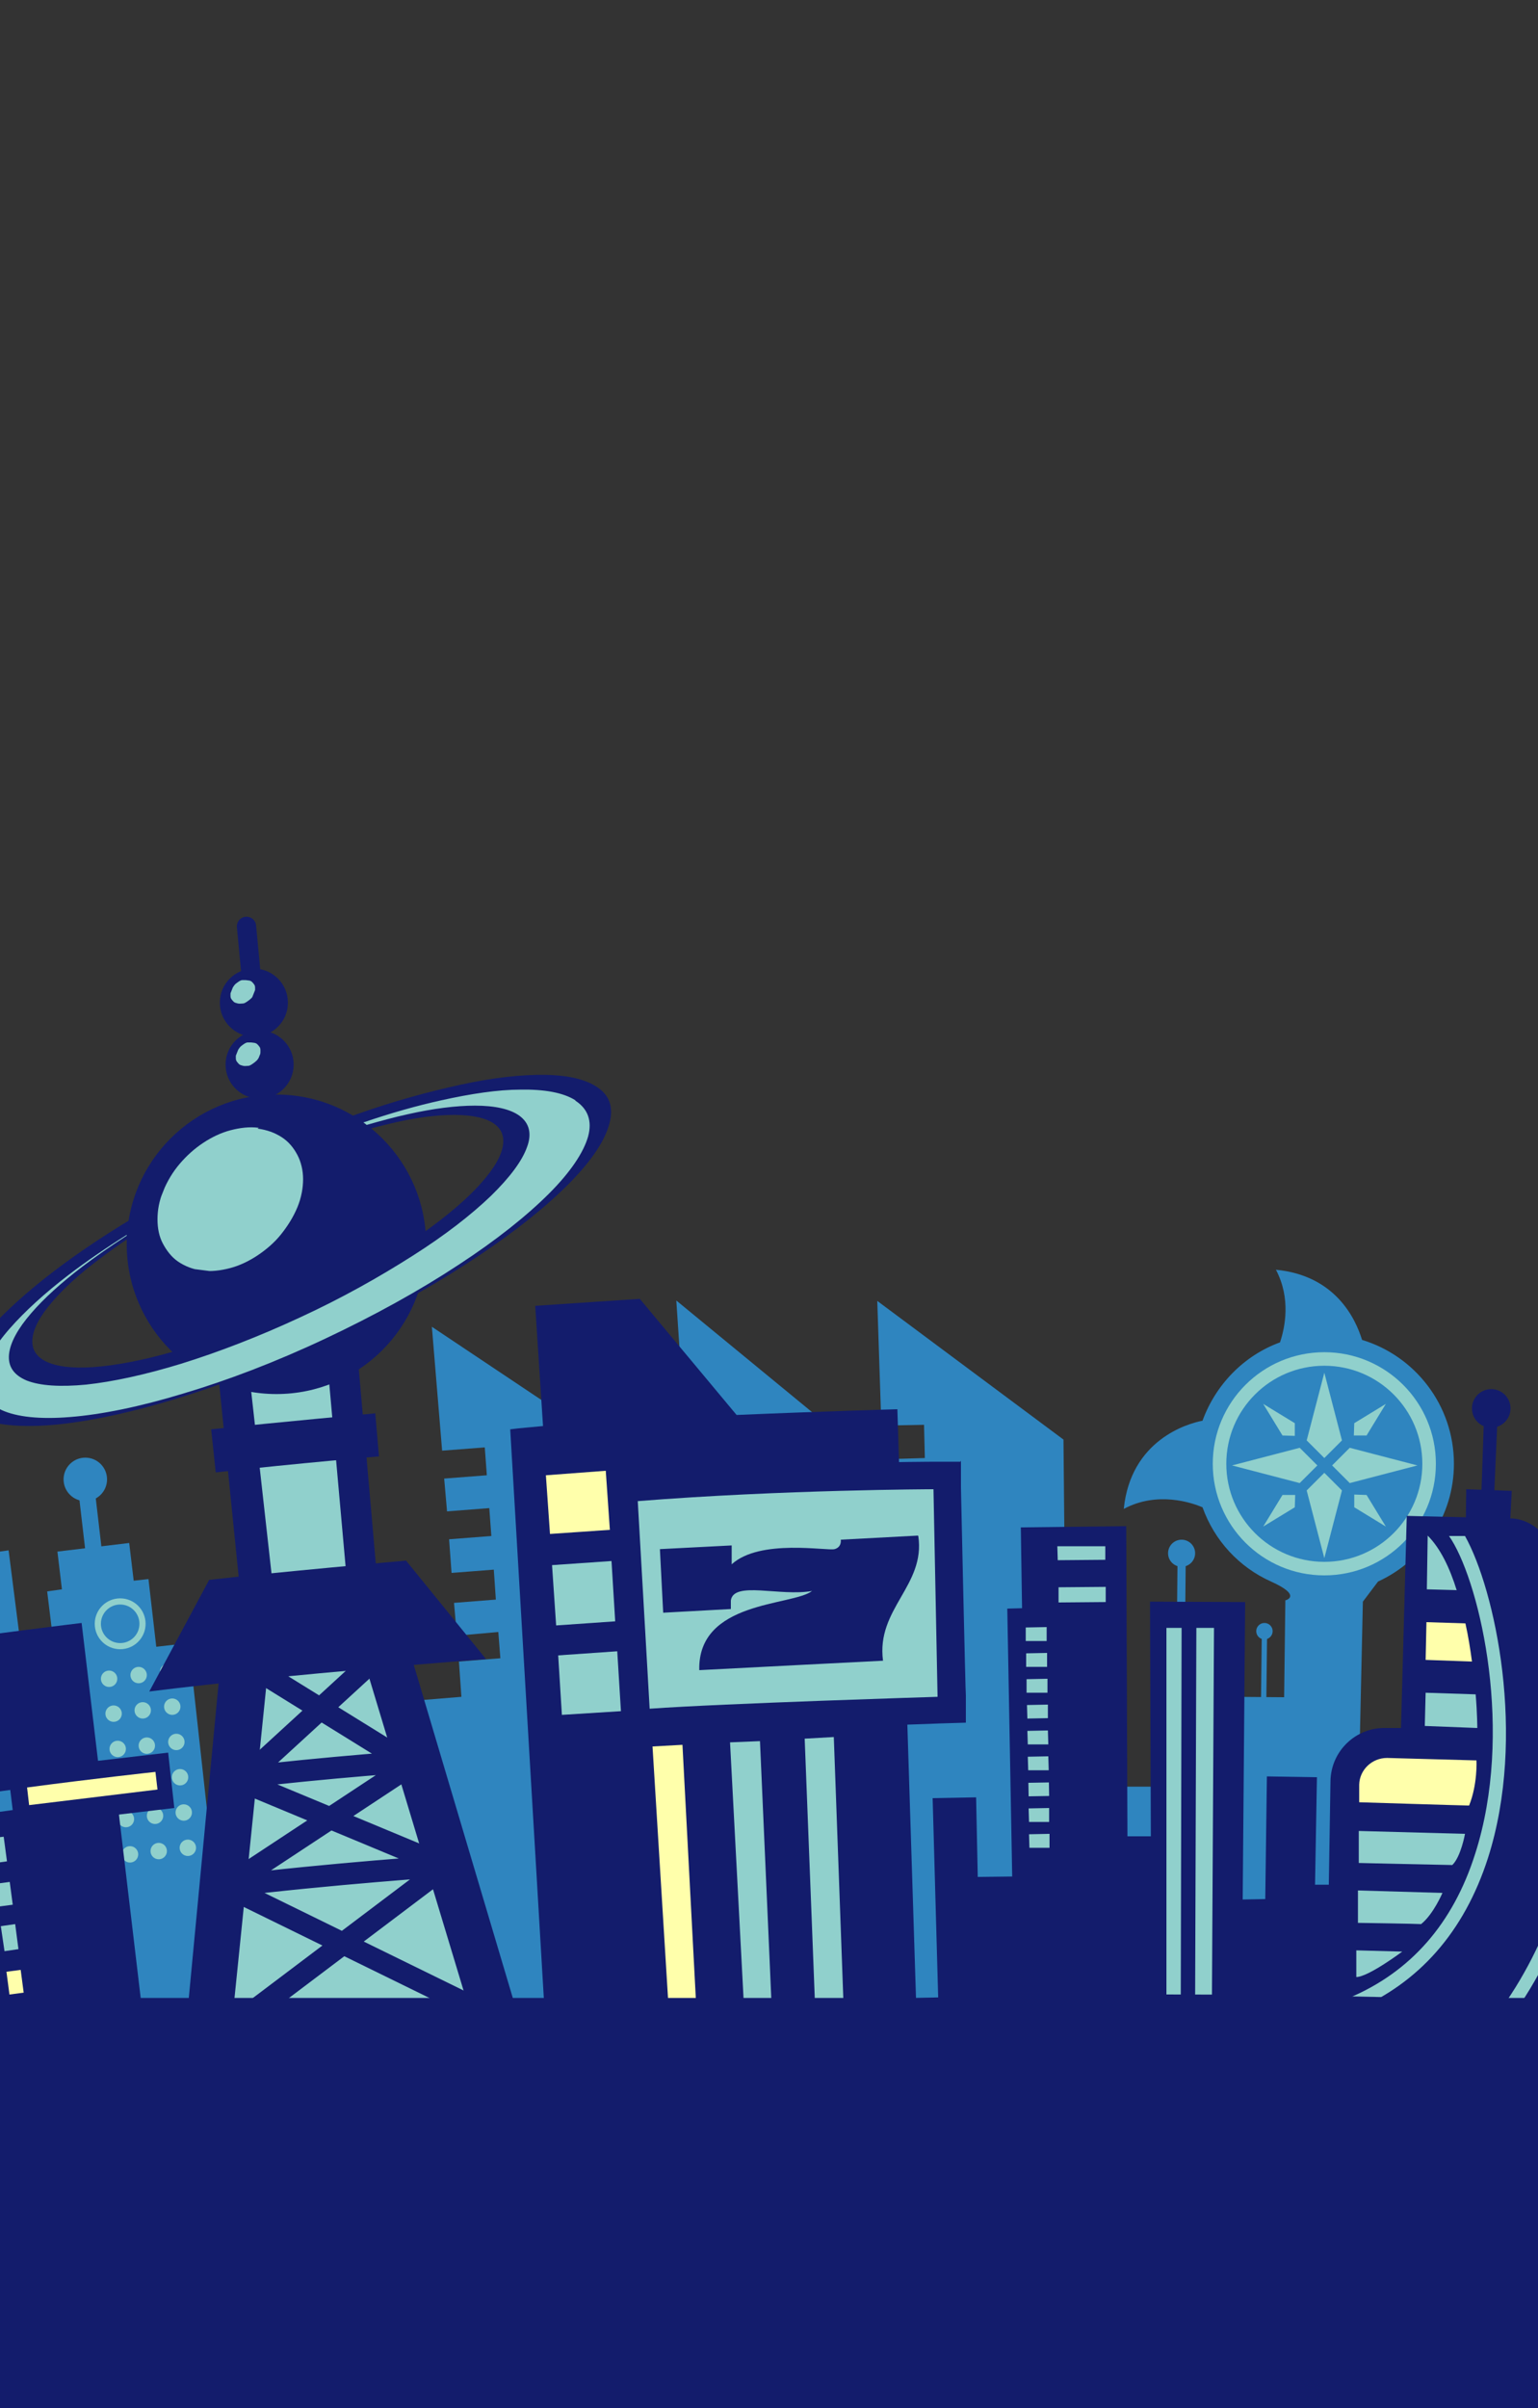 <svg data-name="レイヤー_1" xmlns="http://www.w3.org/2000/svg" width="375" height="587"><rect width="100%" height="100%" fill="#333333" stroke="none"/><defs><clipPath id="a"><path fill="none" d="M0 0h375v587H0z"/></clipPath><clipPath id="b"><path fill="none" d="M-10.1 368.5l-.1-53.4 138.8-64.7 40.8 34.3-179.5 83.8z"/></clipPath><clipPath id="c"><path fill="none" d="M33 307.5L46.7 273l32.8 3.8-13.7 34.9-32.8-4.2z"/></clipPath><clipPath id="d"><path fill="none" d="M56.6 259.6l2.3-5.8 5.5.7-2.3 5.8-5.5-.7z"/></clipPath><clipPath id="e"><path fill="none" d="M55.3 244.4l2.3-5.8 5.4.7-2.3 5.8-5.4-.7z"/></clipPath></defs><g clip-path="url(#a)"><g data-name="ビル_x30FB_シルエット"><path fill="#2f85bf" d="M422.1 383.8l-12.8-.7-1.4 25.3-7.2-.4 2.8-53.9-18.4-.9-8.5 10.2-3.2 69.8-4.5 65.8 38.2 16.8 36.4-16.8-11.4-87.6-10-27.6zm-67.6-27c0-14.3-9.5-26.3-22.4-30.2-1.6-5.2-6.5-15.7-21-17.1 3.7 7 2.2 14.1 1 17.7-8.8 3.2-15.7 10.3-18.9 19.1-3.7.7-17.5 4.7-19.2 21.5 8.2-4.4 16.6-1.5 19.2-.4 2.9 8.1 8.9 14.6 16.7 18.1s3.5 4.6 3.5 4.6l3.9 2.6 9.1 1.9 5.9-4.2 3.7-4.9c10.9-5 18.5-16 18.5-28.7z"/><path fill="#2f85bf" d="M313.4 390.1l-.3 23.6-12.6-.1-17.2 21.9h-13l-18.4 28-11.7 44.9 42.7 7.3 47.1-21 2.3-104.3-18.9-.3z"/><circle cx="322.9" cy="356.8" r="27.2" fill="#90d0cc"/><path d="M322.9 332.9c-13.2 0-23.9 10.7-23.9 23.9s10.7 23.9 23.9 23.9 23.9-10.7 23.9-23.9-10.7-23.9-23.9-23.9zm7.3 14l7.7-4.7-4.7 7.7h-3.1c0 .1.1-3 .1-3zm-7.3-12.3l4.3 16.5-4.3 4.3-4.3-4.3 4.3-16.5zm-7.2 12.3v3.1c.1 0-3-.1-3-.1l-4.7-7.7 7.7 4.7zm-15.3 10.3l16.5-4.3 4.3 4.3-4.3 4.3-16.5-4.3zm15.3 10.2l-7.7 4.7 4.7-7.7h3.1c0-.1-.1 3-.1 3zm7.2 12.4l-4.3-16.5 4.3-4.3 4.3 4.3-4.3 16.5zm7.3-12.4v-3.1c-.1 0 3 .1 3 .1l4.7 7.7-7.7-4.7zm-1.1-5.9l-4.3-4.3 4.3-4.3 16.5 4.3-16.5 4.3z" fill="#2f85bf"/><path fill="none" stroke="#2f85bf" stroke-linecap="round" stroke-miterlimit="10" stroke-width="1.3" d="M308.1 415.5l.2-17.2"/><circle cx="308.3" cy="397.6" r="2" fill="#2f85bf"/><path fill="none" stroke="#2f85bf" stroke-linecap="round" stroke-miterlimit="10" stroke-width="2" d="M288 391.7l.1-10.5"/><circle cx="288.1" cy="378.6" r="3.3" fill="#2f85bf"/><path fill="#2f85bf" d="M105.3 323.4l2.5 30.2 10.4-.8.5 6.8-10.4.8.7 8 10.3-.8.5 6.8-10.3.8.6 8.2 10.3-.8.5 7.3-10.2.8.7 8 10.1-.9.5 6.4-10.1.8.6 8.6-9.7.8 2.6 23 12.4 45 4.2 17.2 53.1 8.8 75-7.7 13.6-93.6-4.1-24.1-.3-32.1-45.4-33.8 1 30.4 10.4-.2.2 8.1-10.4.3-7.2.3-.3-3.9-42.7-35.1 2.9 43.4-15.2.7-.3-6.3-47-31.4z"/><path fill="none" stroke="#2f85bf" stroke-linecap="round" stroke-miterlimit="10" stroke-width="4" d="M24.2 389.8l-3.4-29.2"/><circle cx="20.8" cy="360.6" r="5.3" fill="#2f85bf"/><path fill="#2f85bf" d="M51.9 489.6l-.5-40-5.4-49.1-7.9.9-1.9-16.5-3.6.4-1.1-9.2-17.5 2.1 1.1 9.2-3.6.5 3.8 31-7.5-4.6-2.7-12.8-3-23.6-24.8 3.4 1.1 8-3.3 29-8.1 1.1 6.7 75.1 14.1 11.6 35.8-2.3 5.8-11.4 9.3 4 13.2-6.8z"/></g><g data-name="窓"><circle cx="29.3" cy="395.8" r="6.2" fill="#90d0cc"/><circle cx="29.3" cy="395.8" r="4.7" fill="#2f85bf"/><circle cx="26.6" cy="409.2" r="2" fill="#90d0cc"/><circle cx="27.7" cy="417.7" r="2" fill="#90d0cc"/><circle cx="28.7" cy="426.3" r="2" fill="#90d0cc"/><circle cx="35.8" cy="425.5" r="2" fill="#90d0cc"/><circle cx="43" cy="424.6" r="2" fill="#90d0cc"/><circle cx="43.9" cy="433.2" r="2" fill="#90d0cc"/><circle cx="44.8" cy="441.8" r="2" fill="#90d0cc"/><circle cx="45.8" cy="450.4" r="2" fill="#90d0cc"/><circle cx="38.7" cy="451.2" r="2" fill="#90d0cc"/><circle cx="31.7" cy="452" r="2" fill="#90d0cc"/><circle cx="37.8" cy="442.6" r="2" fill="#90d0cc"/><circle cx="30.7" cy="443.4" r="2" fill="#90d0cc"/><circle cx="34.8" cy="416.9" r="2" fill="#90d0cc"/><circle cx="42" cy="416" r="2" fill="#90d0cc"/><circle cx="33.8" cy="408.3" r="2" fill="#90d0cc"/><circle cx="41" cy="407.5" r="2" fill="#90d0cc"/></g><path d="M218.8 343.5s-18.3.5-39.2 1.4L156 316.6s-19.8 1.3-25.5 1.7l1.9 29.3c-3.1.3-5.8.5-8 .8l9.7 164.1 89.9-4.7-5.2-164.3z" fill="#131c6c"/><path d="M152.1 362.8l3.2-.3c34.8-2.8 72-2.9 72.3-2.9h3.3l1.2 57.2h-3.3c-.5.1-52.1 1.7-70 3l-3.4.2-3.3-57.2z" fill="#90d0cc"/><path d="M227.6 362.9l1 50.7s-52 1.6-70.2 2.9l-2.9-50.6c35.1-2.8 72.1-2.9 72.1-2.9m6.6-6.7h-6.5c-.4 0-37.6.1-72.6 2.9l-6.5.5.4 6.5 2.9 50.6.4 6.7 6.7-.5c17.8-1.3 69.4-2.8 69.9-2.9l6.6-.2v-6.6c-.1 0-1.2-50.7-1.2-50.7v-6.5h-.1z" fill="#131c6c"/><path fill="#ffffab" d="M148.7 372.9l-14.6 1-1-14.3 14.6-1.1 1 14.4z"/><path fill="#90d0cc" d="M150 395.2l-14.4 1-1-14.7 14.5-1 .9 14.7zm1.4 21.9l-14.4.9-.9-14.5 14.4-1 .9 14.6z"/><path fill="#ffffab" d="M170.6 505l-6.6.3-4.9-79.6 7.3-.4 4.2 79.7z"/><path fill="#90d0cc" d="M188.8 504l-6.6.3-4.2-79.6 7.3-.3 3.5 79.6zm17.4-.9l-6.9.4-3.1-79.7 7.1-.4 2.9 79.7z"/><path d="M223.8 374.3c-2 .1-18.8 1-18.8 1s.3 1.8-1.5 2.3c-1.8.5-18.2-2.6-25.1 3.7v-4.6l-17.5.9.8 15.5 16.5-.9v-2.1c.7-4.8 12-.9 19.8-2.3-4.8 3.7-27.9 2.3-27.5 19.3 5.4-.3 44.8-2.3 44.8-2.3-1.7-12.7 10.4-18.3 8.6-30.4z" fill="#131c6c"/><g data-name="ただのビル"><path fill="#131c6c" d="M308.9 433l-.4 29.9-5.5.1.6-72.5-23.2-.1.2 57.2h-5.7l-.3-75.6-25.7.3.3 19.7-3.6.1 1.2 65.3-8.4.1-.4-19.4-10.6.2 2.4 86.3 10-.1 8.1 7.1 57.1-2.1 4.4-16.7 10.3-.2 1.4-79.4-12.2-.2z"/><path d="M326.5 459.4H318c0-.1-1.7 29.8-1.7 29.8s9.7.7 9.7.5 1.2-29.9 1.2-29.9l-.7-.5z" fill="#131c6c"/><path d="M269.5 380.2l-11.6.1-.1-3.4h11.7v3.3zm.1 10.3l-11.5.1v-3.7l11.5-.1v3.7zm-14.4 9.5h-5.1v-3.3l5.1-.1v3.4zm.1 6.3h-5.1V403l5.1-.1v3.4zm.1 6.3h-5.1v-3.3l5.1-.1v3.4zm.1 6.2l-5 .1-.1-3.3 5.1-.1v3.3zm.1 6.4h-5l-.1-3.3 5-.1.1 3.4zm.1 6.3h-5l-.1-3.3 5-.1.1 3.4zm-4.955 3.057l5-.088.057 3.3-5 .087zm5.055 9.543h-4.9l-.1-3.3 5-.1v3.4zm.1 6.3H251l-.1-3.3 5-.1v3.4zm32 36.1h-3.5v-89.7h3.7l-.2 89.7zm7.6.1l-4.1-.1.3-89.7h4.3l-.5 89.8z" fill="#90d0cc"/></g><g data-name="近未来ビル"><path d="M387.2 411.6c-1.3-22.6-7.5-41.3-19-41.5l-25.2-.6-1.4 51.7h-3.7c-7.3-.2-13.4 5.6-13.5 13l-.9 56.3 83.1 3.1 4.7-80.8-24.1-1.2z" fill="#131c6c"/><g fill="#131c6c"><path d="M368.2 371.1l-10.8-.2.1-7.9 11.1.4-.4 7.7z"/><path d="M364.3 364.6l-3.1-.6.6-17.7 3.3.1-.8 18.2z"/><circle cx="363.6" cy="343.3" r="4.7"/></g><path d="M328.7 490.7l-1.3-3.1 1.5-.6c15-6.3 25.4-18.1 30.8-35.2 9.4-29.4 1.4-64.9-5.8-76.5l-.6-.9h3.9c7.3 13 15.1 48.8 5.6 78.5-5.8 18-16.8 30.5-32.7 37.2l-1.5.6z" fill="#90d0cc"/><path d="M326.5 524.4l-1.3-3.1 1.5-.6c51.4-21.5 60.8-74.8 58.7-102h3.3c1.5 18.3-2.2 38.5-10.2 55.8-10.5 22.8-28 39.8-50.5 49.2l-1.5.6zm28.7-136.7c-1.7-5.5-4-10.3-7.1-13.4l-.2 13.1 7.3.2zm-7.6 24.9l-.2 8.1 12.8.5s0-3.5-.4-8.2l-12.3-.4z" fill="#90d0cc"/><path d="M358.9 405c-.4-3-.9-6.2-1.6-9.3l-9.5-.3-.2 9.2 11.2.4z" fill="#ffffab"/><path d="M330.7 481.9v-6.5c.1 0 11.2.3 11.2.3s-8.3 6.2-11.2 6.2zm.6-35.6v7.8c-.1 0 21.4.5 22.8.5 2.1-2 3.1-7.6 3.1-7.6l-25.8-.7z" fill="#90d0cc"/><path d="M358.2 440.1c2.1-5.2 1.8-11 1.8-11l-21.8-.6c-3.7 0-6.7 2.9-6.8 6.5v4.3s25.5.8 26.7.8z" fill="#ffffab"/><path d="M346.5 469c3-2.4 5.2-7.6 5.2-7.6l-20.6-.6v7.9c-.1 0 14 .2 15.4.3z" fill="#90d0cc"/></g><g data-name="電波塔"><path fill="none" stroke="#131c6c" stroke-linecap="round" stroke-miterlimit="10" stroke-width="4.7" d="M85.7 496.6L60.1 225.8"/><g data-name="台座"><path data-name="台座" fill="#131c6c" d="M53.3 410.3l-9 95 83.2-10-27.9-93.8-46.3 8.8z"/><path data-name="台座_x3000_中" fill="#90d0cc" d="M65.9 401.5l-9.6 94.1 58.3-5.2L86.4 397l-20.5 4.5z"/></g><g data-name="レバー"><path data-name="レバー" fill="#131c6c" d="M58.4 386.4l-6.1-60.5 34.2-3.4 5.8 66.3-33.9-2.4z"/><path data-name="レバー_x3000_中" fill="#90d0cc" d="M59.9 327.1l7 62.7 17.9-2-5.6-62.6-19.3 1.9z"/><path d="M51.5 348.4c16.8-1.8 40-3.9 40-3.9l.9 10.5s-19.1 1.6-39.8 3.9l-1.1-10.4z" fill="#131c6c"/></g><path d="M51 385.1c15.4-1.8 48-4.7 48-4.7l19.5 24s-46.8 3.5-82.1 7.9L51 385.1z" fill="#131c6c"/><circle data-name="珠_x3000_大" cx="67.4" cy="303.3" r="36.5" fill="#131c6c"/><circle data-name="珠_xFF53_1" cx="63.3" cy="259.5" r="8.3" fill="#131c6c"/><circle data-name="珠_xFF53_2" cx="61.9" cy="244.4" r="8.3" fill="#131c6c"/><path d="M56.8 433.5c23.2-2.8 47-4.4 47-4.4m-48.5 30.7c25.3-3.1 53.4-5 53.4-5m-43.6-46.3l30.7 19m-6.4-21.3l-26.5 24.3m-.6 5.1l41.1 17.1m-6.2-20.5l-37 24.4m-.5 5.4l54.9 26.9m-9.7-31.2l-48.5 36.6" data-name="鉄骨" fill="none" stroke="#131c6c" stroke-linecap="round" stroke-miterlimit="10" stroke-width="5.3"/><g data-name="輪"><g clip-path="url(#b)"><path d="M72.2 318.1c-8.6 4-17 7.3-24.8 9.8s-14.6 4.1-20.5 4.9-10.5.7-13.7-.2-5.1-2.6-5.3-5.1 1.1-5.5 3.7-8.8 6.2-6.8 10.8-10.4 9.9-7.3 16-10.9 12.7-7.2 19.9-10.5 14.2-6.2 20.8-8.4 13-4 18.6-5.2 10.8-1.7 14.8-1.5 7.2 1.1 8.9 2.9 1.7 4.4.3 7.4-4.5 6.8-8.8 10.7-10.2 8.3-17 12.6c-6.9 4.4-14.8 8.7-23.5 12.7m-13.2-35.4c-9.6 4.5-18.5 9.2-26.6 14.1-8.2 4.9-15.5 9.9-21.7 14.8S-.6 321.5-4.3 326s-5.9 8.9-5.8 12.5 2.3 6.3 6.5 7.7 10.7 1.8 18.7.9 18.1-3.1 29-6.5c11.1-3.5 23.2-8.1 35.6-13.9 12.4-5.8 23.7-12 33.5-18.3s17.6-12.3 23.6-18 9.7-10.7 11.3-15 1.1-7.6-1.8-9.9-7.4-3.4-13.3-3.5-12.9.7-20.7 2.4-16.3 4-25.3 7.2-18.3 6.9-27.9 11.4" fill="#131c6c"/></g><path d="M140.3 268.2c-3-1.9-7.6-2.7-13.4-2.6-5.5 0-12.1 1-19.3 2.6-5.9 1.3-12.3 3.1-19 5.4.3.2.6.4.8.6 3.5-1 6.8-1.9 10-2.6 6.2-1.4 11.8-2.1 16.4-2.1 4.8 0 8.6.8 10.9 2.5 2.4 1.8 3 4.4 1.8 7.6-1.2 3.4-4.2 7.4-8.8 11.9-4.8 4.6-11.2 9.6-19.1 14.6-8 5.1-17.2 10.3-27.4 15-10.1 4.7-20 8.5-29 11.3-8.8 2.7-16.7 4.4-23.2 5.1-6.3.6-11.2.3-14.5-1-3.1-1.3-4.6-3.4-4.3-6.4.3-2.9 2.2-6.3 5.4-10 3.1-3.6 7.3-7.4 12.4-11.3 3.3-2.5 6.9-5 10.9-7.6v-.2c-5.1 3.2-9.9 6.5-14.1 9.7-5.9 4.5-10.8 9-14.4 13.1-3.8 4.3-6.1 8.4-6.6 11.9-.5 3.7 1.1 6.3 4.6 8 3.7 1.7 9.4 2.3 16.7 1.7 7.6-.6 17-2.5 27.5-5.7 10.8-3.2 22.6-7.7 34.7-13.4 12.1-5.7 23.1-11.8 32.5-18 9.2-6 16.7-12 22.1-17.4 5.2-5.2 8.4-10 9.5-13.9 1-3.7 0-6.7-3.1-8.7z" fill="#90d0cc"/></g><g clip-path="url(#c)" data-name="珠_x3000_HL"><path d="M63.1 274.9c-2.3-.3-4.6 0-6.9.6s-4.6 1.7-6.7 3.1-4 3.1-5.7 5.1-3 4.2-4 6.6-1.4 4.7-1.4 6.9.4 4.2 1.3 5.9 2.1 3.3 3.7 4.4 3.6 1.9 5.8 2.2 4.6 0 6.9-.6 4.6-1.7 6.7-3.1 4.1-3.1 5.7-5.1 3-4.2 4-6.6 1.4-4.8 1.4-6.9-.5-4.2-1.4-5.9-2.1-3.2-3.8-4.3-3.6-1.8-5.9-2.1" fill="#90d0cc"/></g><g clip-path="url(#d)" data-name="珠_x3000_HL"><path d="M61.6 254.1h-1.2c-.4 0-.8.3-1.1.5s-.7.5-.9.8-.5.7-.7 1.1-.2.8-.2 1.2 0 .7.2 1 .4.5.6.7.6.3 1 .4.8 0 1.2 0 .8-.3 1.1-.5.7-.5 1-.8.5-.7.7-1.1.2-.8.2-1.2 0-.7-.2-1-.4-.5-.6-.7-.6-.3-1-.4" fill="#90d0cc"/></g><g clip-path="url(#e)" data-name="珠_x3000_HL"><path d="M60.3 238.9h-1.2c-.4 0-.8.3-1.1.5s-.7.5-.9.8-.5.7-.7 1.1-.2.8-.2 1.2 0 .7.2 1 .4.5.6.7.6.3 1 .4.8 0 1.2 0 .8-.3 1.1-.5.7-.5 1-.8.5-.7.7-1.1.2-.8.2-1.2 0-.7-.2-1-.4-.5-.6-.7-.6-.3-1-.4" fill="#90d0cc"/></g></g><g data-name="三連ボタン"><path d="M34.6 489.5L29 442.3l13.5-1.6-1.5-13.5-17.1 2-4-33.6s-21.8 2.6-40.4 5.4l5.3 37.7 17.7-2.4.6 4.9-21.2 2.9 6.2 44-6.9 1-18-124.9s-2.5.3-7.4 1.1l-1.9-12.7s-42.7 6.5-61.8 10.4l2.3 12.6c-2.4.4-4.8.9-7.3 1.3l11.9 66.8-35.3 6.7 14.6 74 106.5 26.1 59.6-30.4 7.1-32.5-16.8 1.9z" fill="#131c6c"/><path data-name="窓_x3000_長" d="M37.9 431.9l.5 4.3L7.1 440l-.5-4.3c15.7-2.1 31.3-3.8 31.3-3.8z" fill="#ffffab"/><g data-name="窓"><path fill="#90d0cc" d="M-2.6 448.1l.8 6.1 3.5-.5-.8-6-3.5.4zm1.505 11.078l3.47-.456.731 5.552-3.47.457zM.2 469.5l3.5-.5.8 6.1-3.4.5-.9-6.1z"/><path fill="#ffffab" d="M1.574 480.617l3.47-.457.73 5.552-3.47.457z"/></g></g><path d="M-546 656.3c531.7-220.2 1129.1-220.2 1660.8 0" fill="none" stroke="#131c6c" stroke-linecap="square" stroke-miterlimit="10" stroke-width="10"/><path fill="#131c6c" d="M0 487h375v100H0z"/></g></svg>